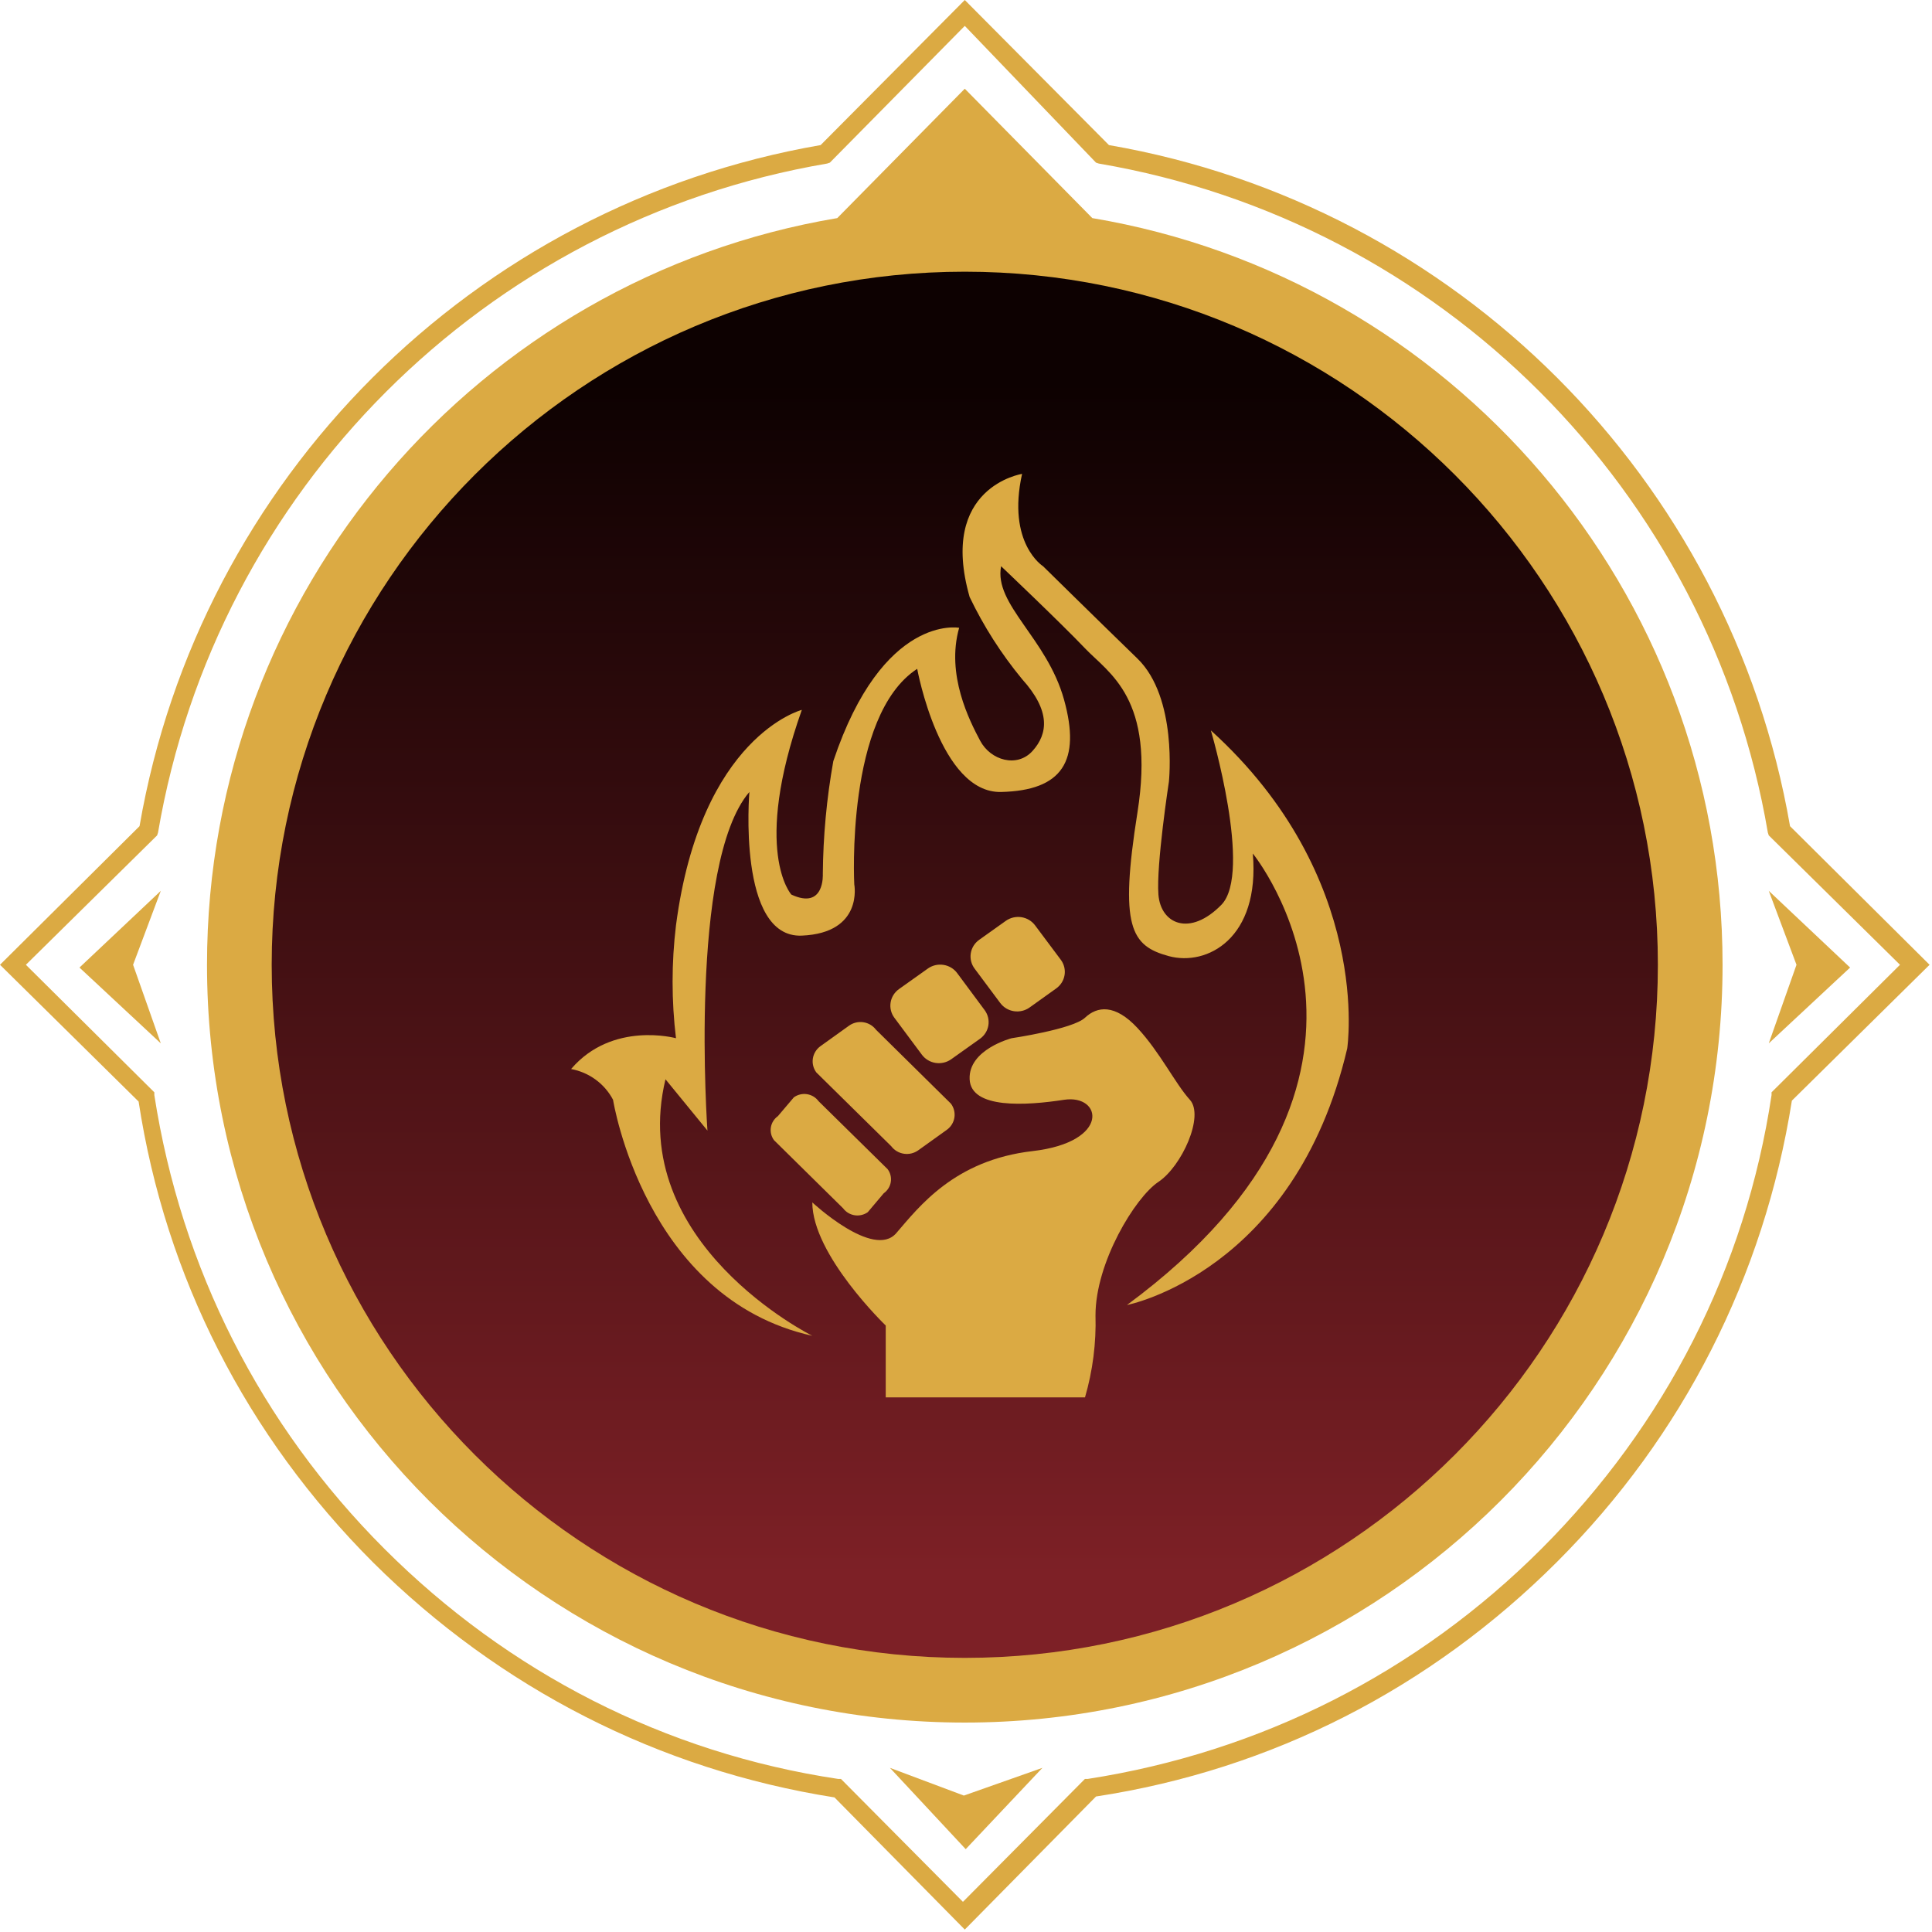 <svg width="159" height="159" viewBox="0 0 159 159" fill="none" xmlns="http://www.w3.org/2000/svg">
    <path d="M79.4 158.8L68.676 147.924C54.226 145.643 41.145 138.95 30.726 128.607C20.306 118.187 13.614 105.106 11.408 90.656L0 79.4L11.484 67.992C16.428 39.396 38.94 16.884 67.536 11.94L79.4 0L91.264 11.94C119.861 16.884 142.372 39.396 147.316 67.992L158.8 79.4L147.468 90.58C145.186 105.03 138.494 118.187 128.15 128.531C117.731 138.95 104.65 145.643 90.2 147.848L79.4 158.8ZM2.13 79.4L12.701 89.895V90.124C14.906 104.346 21.447 117.275 31.638 127.466C41.83 137.657 54.759 144.274 68.981 146.403H69.209L79.248 156.518L89.287 146.403H89.515C103.737 144.198 116.666 137.657 126.857 127.466C137.049 117.275 143.665 104.346 145.795 90.124V89.895L156.366 79.4L145.567 68.752L145.491 68.524C140.699 40.385 118.568 18.253 90.428 13.461L90.2 13.385L79.4 2.13L68.296 13.385L68.068 13.461C39.928 18.253 17.797 40.385 13.005 68.524L12.929 68.752L2.13 79.4Z" fill="#DBAA43"/>
    <path d="M152.259 79.628L145.567 73.316L147.848 79.4L145.567 85.865L152.259 79.628Z" fill="#DBAA43"/>
    <path d="M6.541 79.628L13.233 85.865L10.952 79.4L13.233 73.316L6.541 79.628Z" fill="#DBAA43"/>
    <path d="M73.24 145.491L79.476 152.183L85.788 145.491L79.324 147.772L73.24 145.491Z" fill="#DBAA43"/>
    <path fill-rule="evenodd" clip-rule="evenodd" d="M141.764 79.4C141.764 113.852 113.852 141.764 79.4 141.764C44.948 141.764 17.036 113.852 17.036 79.4C17.036 48.522 39.472 22.892 68.905 17.949L79.4 7.301L89.895 17.949C119.328 22.892 141.764 48.522 141.764 79.4Z" fill="#DBAA43"/>
    <path fill-rule="evenodd" clip-rule="evenodd" d="M79.4 22.36C110.886 22.36 136.44 47.914 136.44 79.4C136.44 110.886 110.886 136.44 79.4 136.44C47.914 136.44 22.36 110.886 22.36 79.4C22.36 47.914 47.914 22.36 79.4 22.36Z" fill="url(#paint0_linear_2_31)"/>
    <path fill-rule="evenodd" clip-rule="evenodd" d="M69.882 84.406L67.526 86.095C67.188 86.338 66.963 86.701 66.898 87.106C66.833 87.511 66.935 87.924 67.18 88.256L73.352 94.336C73.6 94.666 73.972 94.887 74.386 94.95C74.799 95.014 75.222 94.914 75.561 94.674L77.918 92.985C78.255 92.744 78.48 92.382 78.545 91.978C78.609 91.575 78.508 91.163 78.263 90.832L72.092 84.744C71.843 84.414 71.472 84.193 71.058 84.13C70.644 84.066 70.221 84.166 69.882 84.406ZM95.336 97.267C97.252 95.992 99.134 91.845 97.926 90.511C96.717 89.177 95.466 86.593 93.61 84.6C91.754 82.607 90.295 82.81 89.294 83.756C88.293 84.701 83.252 85.444 83.252 85.444C83.252 85.444 79.687 86.365 79.799 88.822C79.912 91.28 84.435 90.992 87.568 90.511C90.701 90.03 91.426 93.99 84.978 94.733C78.531 95.476 75.63 99.327 73.757 101.489C71.885 103.651 66.852 98.956 66.852 98.956C66.852 103.279 72.894 109.089 72.894 109.089V115H89.294C89.932 112.804 90.223 110.526 90.157 108.244C90.157 103.904 93.42 98.542 95.336 97.267ZM76.347 79.719L73.973 81.408C73.608 81.673 73.364 82.068 73.295 82.507C73.225 82.947 73.336 83.395 73.602 83.756L75.872 86.804C76.142 87.165 76.546 87.407 76.998 87.477C77.449 87.546 77.91 87.438 78.28 87.176L80.654 85.487C81.023 85.223 81.27 84.827 81.342 84.385C81.413 83.944 81.302 83.493 81.034 83.131L78.772 80.082C78.638 79.902 78.469 79.749 78.274 79.633C78.079 79.517 77.863 79.439 77.637 79.406C77.412 79.372 77.181 79.382 76.96 79.436C76.739 79.49 76.53 79.586 76.347 79.719ZM99.652 60.111C99.652 60.111 103.104 71.824 100.515 74.467C97.926 77.11 95.526 76.054 95.336 73.622C95.146 71.19 96.199 64.333 96.199 64.333C96.199 64.333 96.924 57.417 93.61 54.2C90.295 50.983 85.842 46.6 85.842 46.6C85.842 46.6 82.846 44.725 84.115 39C84.115 39 77.21 40.064 79.799 49.133C80.955 51.547 82.404 53.815 84.115 55.889C86.48 58.507 86.247 60.39 84.978 61.8C83.71 63.21 81.526 62.585 80.663 60.956C79.799 59.326 77.84 55.534 78.936 51.667C78.936 51.667 72.653 50.476 68.579 62.644C68.032 65.712 67.743 68.819 67.716 71.933C67.716 71.933 67.888 74.906 65.126 73.622C65.126 73.622 61.872 70.05 65.989 58.422C65.989 58.422 57.669 60.559 55.632 76.156C55.26 79.241 55.26 82.359 55.632 85.444C55.632 85.444 50.401 84 47 87.978C47.734 88.116 48.427 88.415 49.025 88.854C49.624 89.293 50.112 89.86 50.453 90.511C50.453 90.511 53.042 106.876 66.852 109.933C66.852 109.933 51.523 102.333 54.768 88.822L58.221 93.044C58.221 93.044 56.65 71.038 61.673 65.178C61.673 65.178 60.655 77.228 65.989 77C71.082 76.78 70.305 72.778 70.305 72.778C70.305 72.778 69.563 58.895 75.484 55.044C75.484 55.044 77.357 65.296 82.389 65.178C87.421 65.06 88.975 62.644 87.568 57.578C86.161 52.511 81.776 49.75 82.389 46.6C82.389 46.6 87.343 51.304 89.294 53.356C91.245 55.408 95.103 57.451 93.61 66.867C92.117 76.282 93.066 77.844 96.199 78.689C99.332 79.533 103.709 77.236 103.104 70.244C103.104 70.244 118.132 88.662 92.747 107.4C92.747 107.4 106.557 104.723 110.873 86.289C110.873 86.289 113.022 72.229 99.652 60.111ZM65.333 90.308L64.021 91.854C63.867 91.963 63.736 92.102 63.636 92.261C63.537 92.42 63.47 92.597 63.441 92.781C63.411 92.966 63.419 93.154 63.464 93.335C63.508 93.516 63.589 93.688 63.702 93.838L69.39 99.445C69.502 99.596 69.644 99.724 69.806 99.822C69.969 99.919 70.15 99.984 70.338 100.013C70.526 100.042 70.719 100.035 70.904 99.991C71.09 99.947 71.264 99.868 71.418 99.758L72.73 98.204C72.885 98.094 73.016 97.956 73.115 97.797C73.215 97.638 73.281 97.461 73.311 97.277C73.341 97.092 73.333 96.904 73.288 96.723C73.243 96.541 73.162 96.37 73.05 96.22L67.362 90.621C67.25 90.469 67.109 90.34 66.947 90.242C66.784 90.144 66.603 90.079 66.414 90.049C66.225 90.02 66.033 90.028 65.847 90.073C65.662 90.117 65.487 90.197 65.333 90.308ZM84.737 82.911L86.921 81.349C87.105 81.218 87.26 81.053 87.379 80.864C87.498 80.674 87.577 80.463 87.612 80.244C87.648 80.024 87.638 79.8 87.585 79.584C87.531 79.368 87.434 79.164 87.3 78.984L85.186 76.156C84.916 75.794 84.511 75.552 84.06 75.483C83.609 75.413 83.147 75.522 82.777 75.784L80.585 77.346C80.401 77.477 80.245 77.642 80.126 77.831C80.008 78.021 79.928 78.232 79.893 78.451C79.858 78.671 79.867 78.895 79.921 79.111C79.974 79.328 80.071 79.531 80.205 79.711L82.32 82.548C82.454 82.727 82.623 82.879 82.817 82.995C83.011 83.11 83.227 83.187 83.451 83.22C83.676 83.254 83.905 83.244 84.126 83.191C84.346 83.138 84.554 83.043 84.737 82.911Z" fill="#DBAA43"/>
    <defs>
        <linearGradient id="paint0_linear_2_31" x1="79.398" y1="129.549" x2="79.398" y2="31.508" gradientUnits="userSpaceOnUse">
            <stop stop-color="#7D2026"/>
            <stop offset="1" stop-color="#0D0101"/>
        </linearGradient>
    </defs>
</svg>
